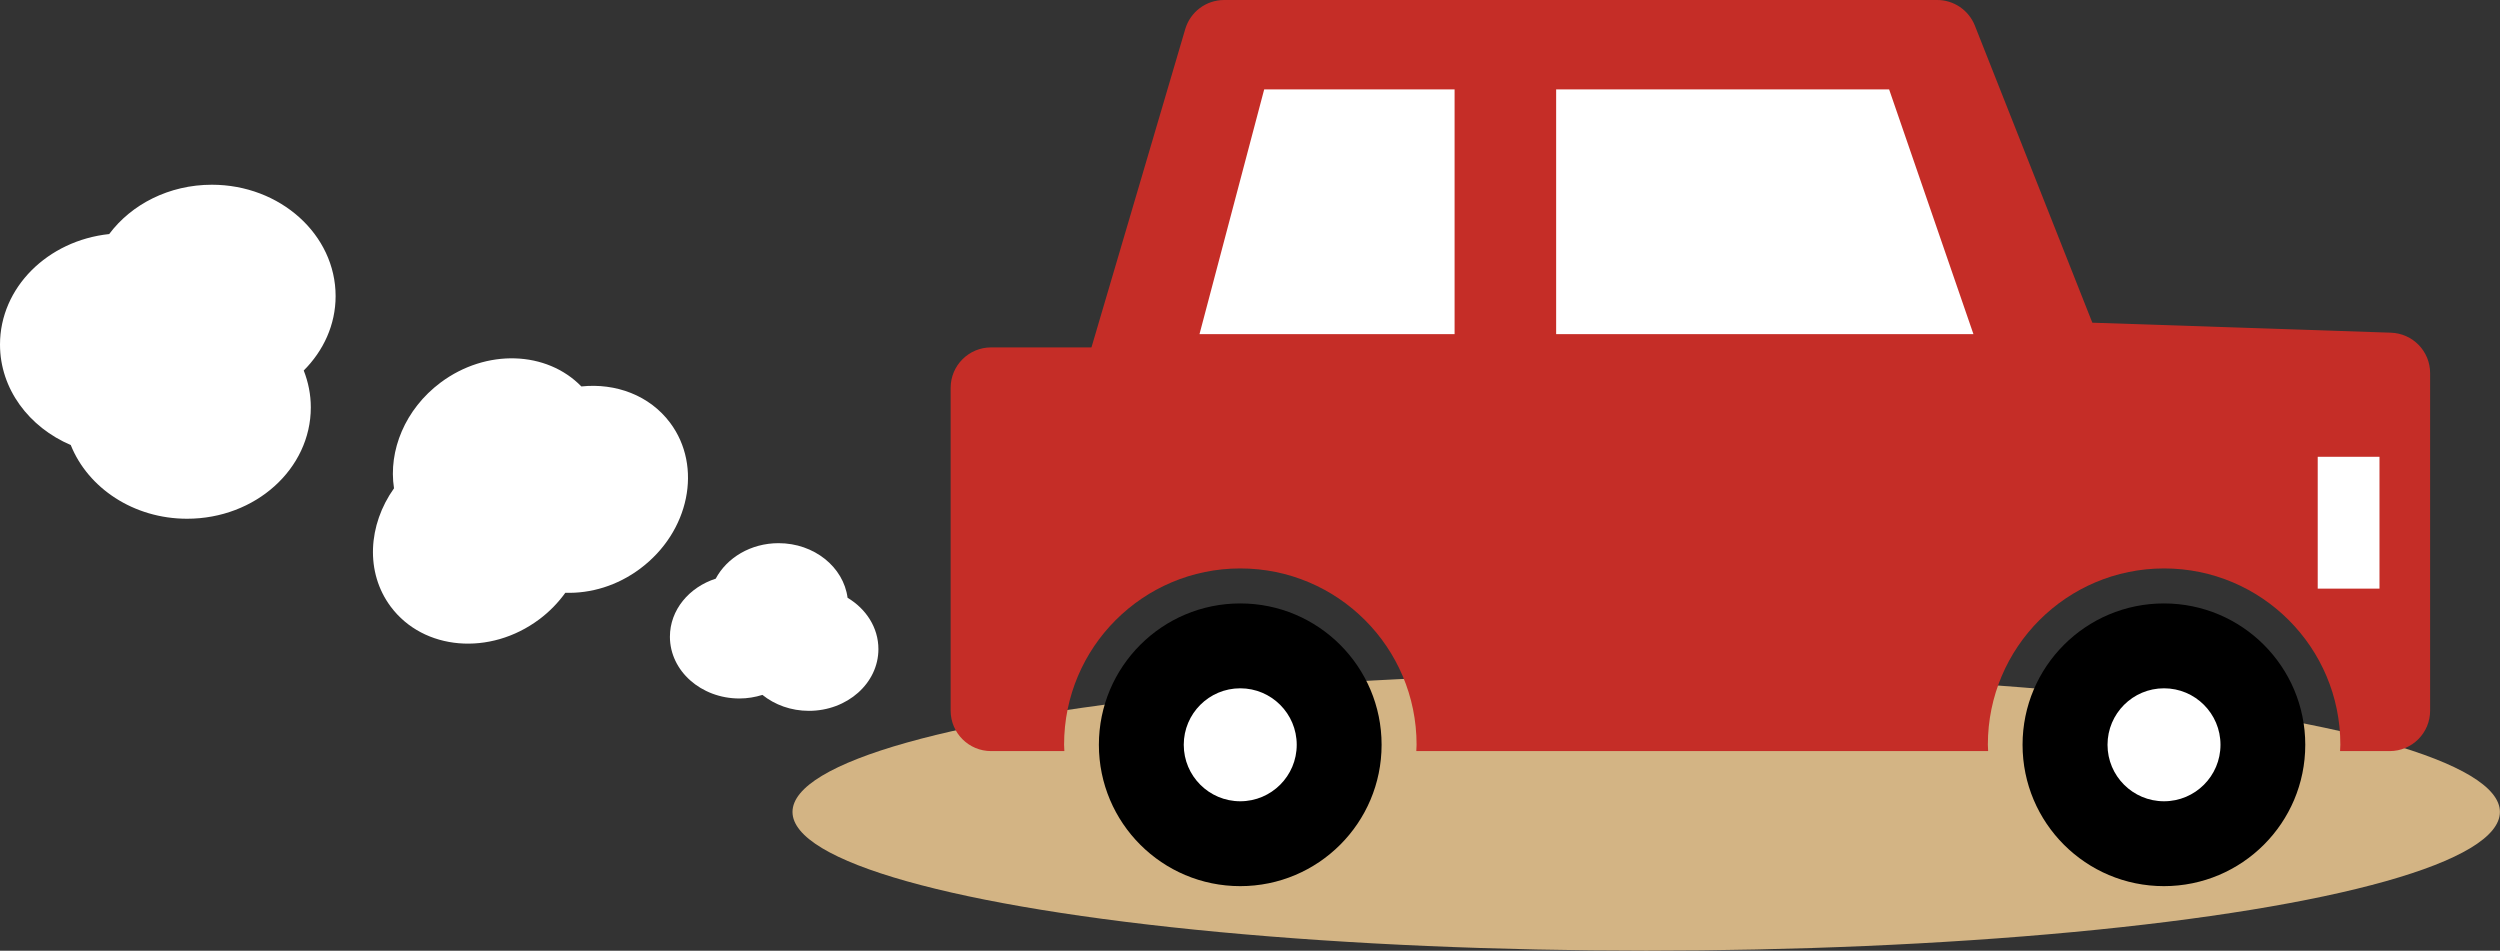 <?xml version="1.0" encoding="UTF-8"?>
<svg id="_レイヤー_2" data-name="レイヤー 2" xmlns="http://www.w3.org/2000/svg" viewBox="0 0 265.11 100.82">
  <rect x="0" y="0" width="265.11" height="100.82" fill="#333333" stroke="none"/>
  <defs>
    <style>
      .cls-1 {
        fill: #c52d27;
      }

      .cls-2 {
        fill: #fff;
      }

      .cls-3 {
        fill: #d3b484;
      }
    </style>
  </defs>
  <g id="_レイヤー_1-2" data-name="レイヤー 1">
    <g>
      <ellipse class="cls-3" cx="174.57" cy="86.1" rx="90.53" ry="14.71"/>
      <g>
        <g>
          <circle cx="131.52" cy="78.98" r="14.99"/>
          <circle class="cls-2" cx="131.52" cy="78.98" r="5.99"/>
          <path class="cls-1" d="M115.74,36.85L125.69,3.08C126.23,1.25,127.91,0,129.81,0h75.62c1.76,0,3.34,1.08,3.99,2.71l12.46,31.51,31.67,1.06c2.31.08,4.15,1.97,4.15,4.29v35.79c0,2.37-1.92,4.29-4.29,4.29h-5.26c0-.23.03-.45.03-.68,0-10.32-8.37-18.69-18.69-18.69-10.32,0-18.69,8.37-18.69,18.69,0,.23.03.45.03.68h-60.64c0-.23.03-.45.03-.68,0-10.32-8.37-18.69-18.69-18.69-10.32,0-18.69,8.37-18.69,18.69,0,.23.03.45.03.68h-7.77c-2.37,0-4.29-1.92-4.29-4.29v-34.23c0-2.37,1.92-4.29,4.29-4.29h10.65Z"/>
          <path d="M244.46,78.98c0,8.28-6.71,14.99-14.99,14.99-8.28,0-14.99-6.71-14.99-14.99s6.71-14.99,14.99-14.99c8.28,0,14.99,6.71,14.99,14.99Z"/>
          <circle class="cls-2" cx="229.48" cy="78.98" r="5.99"/>
          <polygon class="cls-2" points="209.27 35.43 200.33 9.48 165.02 9.48 165.02 35.43 209.27 35.43"/>
          <polygon class="cls-2" points="154.25 35.43 154.25 9.48 134.06 9.48 127.2 35.43 154.25 35.43"/>
          <rect class="cls-2" x="245.77" y="48.45" width="6.55" height="13.98" transform="translate(498.1 110.87) rotate(-180)"/>
        </g>
        <path class="cls-2" d="M75.9,61.36c1.18-2.22,3.72-3.76,6.66-3.76,3.78,0,6.89,2.53,7.32,5.79,1.97,1.18,3.27,3.17,3.27,5.44,0,3.62-3.3,6.55-7.37,6.55-1.9,0-3.62-.64-4.93-1.69-.77.24-1.59.38-2.44.38-4.07,0-7.37-2.93-7.37-6.55,0-2.84,2.03-5.25,4.87-6.16Z"/>
        <path class="cls-2" d="M41.78,51.77c-.61-3.98,1.17-8.38,4.94-11.2,4.85-3.62,11.26-3.36,14.93.41,3.65-.38,7.23.94,9.41,3.85,3.47,4.64,2.05,11.57-3.17,15.47-2.43,1.82-5.26,2.65-7.94,2.56-.75,1.04-1.67,2-2.77,2.82-5.22,3.9-12.27,3.3-15.74-1.34-2.72-3.64-2.42-8.68.35-12.57Z"/>
        <path class="cls-2" d="M7.52,47.2C3.08,45.31,0,41.25,0,36.54c0-6.05,5.06-11.03,11.58-11.72,2.35-3.15,6.35-5.23,10.89-5.23,7.24,0,13.12,5.29,13.12,11.81,0,3.04-1.29,5.8-3.38,7.89.48,1.23.75,2.54.75,3.91,0,6.52-5.87,11.81-13.12,11.81-5.68,0-10.5-3.26-12.33-7.8Z"/>
      </g>
    </g>
  </g>
</svg>